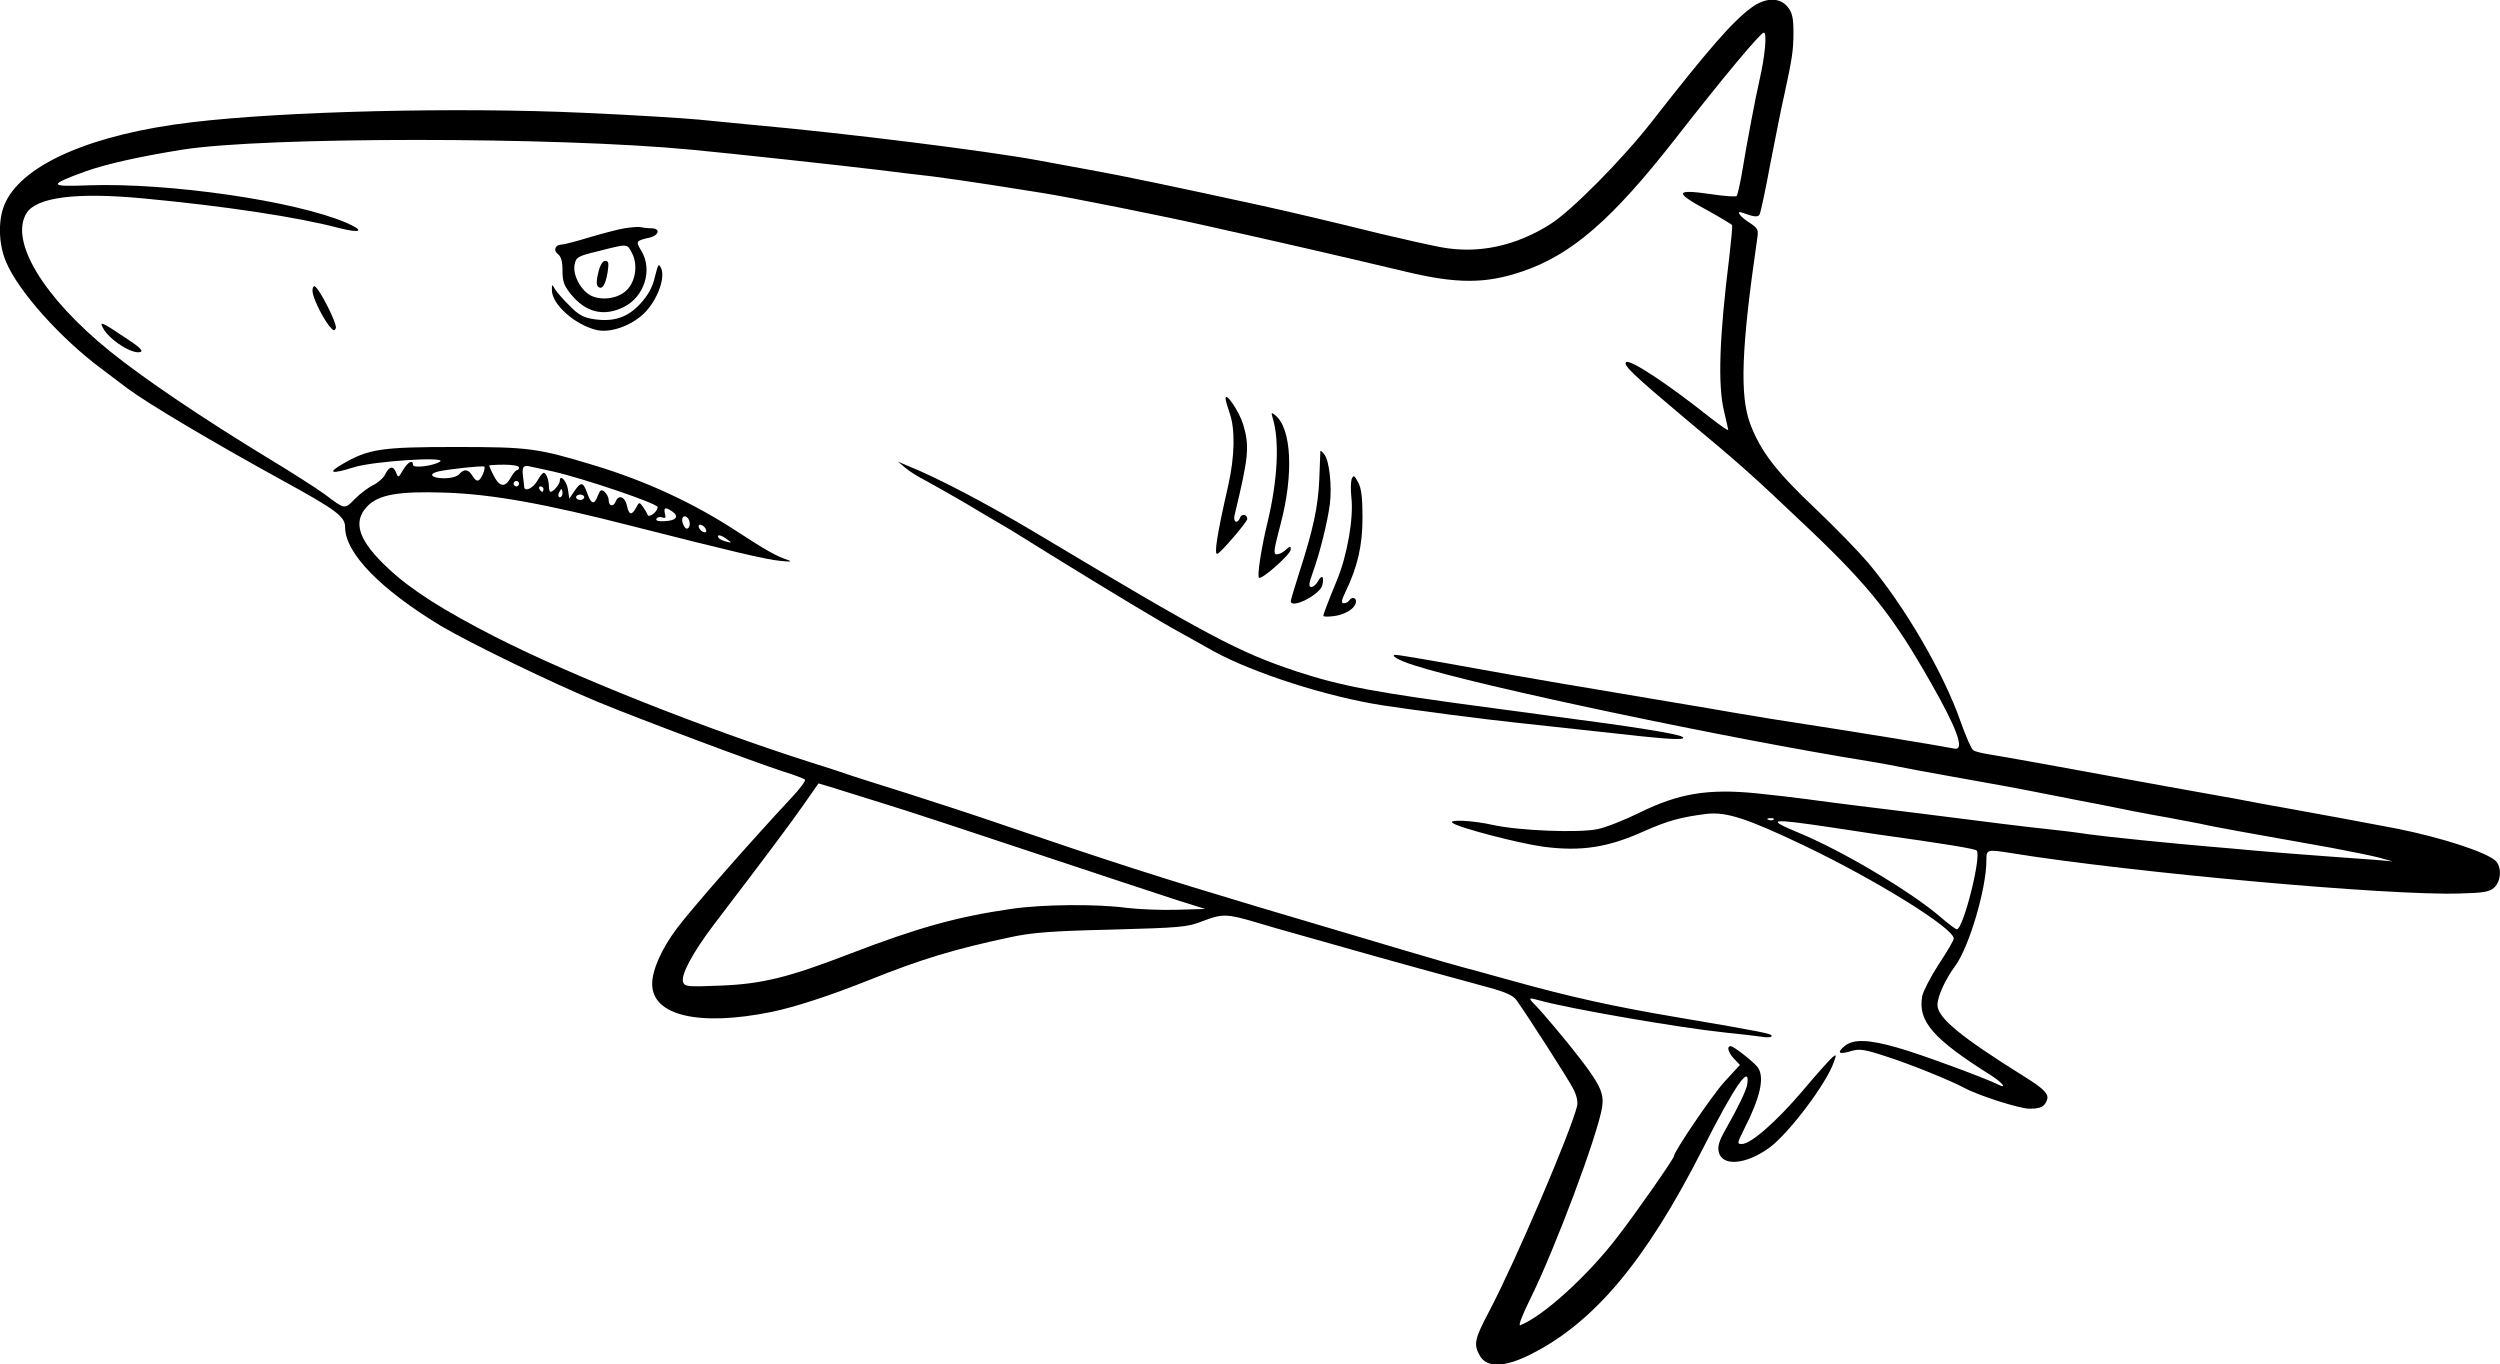 <?xml version="1.0" standalone="no"?>
<!DOCTYPE svg PUBLIC "-//W3C//DTD SVG 20010904//EN"
 "http://www.w3.org/TR/2001/REC-SVG-20010904/DTD/svg10.dtd">
<svg version="1.0" xmlns="http://www.w3.org/2000/svg"
 width="920pt" height="502pt" viewBox="0 0 920 502"
 preserveAspectRatio="xMidYMid meet">
<g transform="translate(0,502) scale(0.1,-0.1)"
fill="#000000" stroke="none">
<path d="M6444 4991 c-69 -51 -156 -151 -364 -417 -107 -138 -297 -330 -375
-379 -128 -81 -265 -110 -401 -85 -38 7 -141 30 -229 51 -165 41 -335 81 -440
104 -303 66 -512 110 -625 130 -74 14 -160 29 -190 35 -190 35 -709 100 -1045
130 -60 6 -153 15 -205 20 -52 5 -243 17 -425 25 -459 21 -1099 6 -1440 -35
-362 -43 -616 -152 -684 -293 -29 -59 -28 -151 1 -220 45 -108 200 -282 354
-396 32 -25 75 -56 94 -71 77 -57 311 -196 573 -340 195 -107 227 -131 227
-170 0 -95 129 -228 352 -363 104 -62 413 -212 578 -280 152 -63 579 -223 685
-257 39 -12 73 -25 77 -29 4 -3 -16 -31 -45 -62 -157 -168 -369 -410 -425
-484 -57 -76 -92 -154 -92 -206 0 -117 173 -157 439 -103 87 18 215 60 356
116 194 78 316 115 523 159 78 17 152 23 372 28 254 7 280 9 335 31 74 28 88
28 200 -5 50 -15 99 -29 110 -32 11 -3 88 -25 170 -48 192 -55 455 -127 570
-158 66 -18 93 -30 106 -48 42 -59 189 -288 207 -323 14 -26 19 -49 16 -65
-22 -93 -227 -573 -324 -757 -55 -104 -58 -122 -33 -165 26 -43 91 -41 186 7
233 117 423 343 632 754 120 237 176 317 165 240 -2 -19 -36 -90 -78 -163 -25
-44 -32 -65 -27 -86 12 -55 101 -47 187 16 70 51 209 235 236 313 11 30 10 31
-5 19 -9 -8 -59 -63 -110 -124 -96 -113 -190 -195 -223 -195 -18 0 -17 3 5 48
64 125 80 198 53 235 -17 21 -88 77 -99 77 -16 0 -9 -23 12 -46 l22 -23 -58
-63 c-45 -50 -185 -256 -185 -273 0 -9 -139 -208 -207 -296 -109 -143 -275
-294 -359 -326 -7 -2 9 40 36 94 94 190 249 605 266 709 7 48 -6 79 -74 169
-48 63 -144 178 -174 208 -25 25 -23 27 15 16 106 -30 514 -101 687 -119 58
-6 120 -13 138 -16 17 -3 32 -1 32 4 0 8 -40 16 -340 67 -239 40 -401 76 -620
137 -80 22 -158 44 -175 48 -37 9 -310 90 -770 227 -341 102 -531 163 -920
296 -104 36 -264 88 -355 117 -91 28 -183 58 -205 65 -22 8 -89 30 -150 49
-390 124 -877 317 -1160 461 -192 98 -309 172 -394 251 -111 103 -135 172 -80
230 42 44 115 57 289 51 172 -6 363 -40 690 -124 362 -92 488 -122 541 -127
36 -4 46 -3 29 3 -41 13 -85 38 -189 106 -159 104 -334 185 -526 243 -208 63
-239 67 -510 67 -272 0 -319 -7 -415 -63 -57 -33 -41 -38 41 -12 71 23 349 41
318 21 -25 -16 -99 -25 -99 -12 0 21 -19 11 -37 -19 -16 -28 -18 -29 -25 -10
-10 27 -26 25 -40 -5 -6 -13 -26 -31 -44 -40 -19 -9 -49 -32 -68 -51 -38 -39
-35 -40 -111 17 -27 20 -122 81 -210 134 -237 144 -456 292 -580 392 -246 199
-371 407 -307 509 37 58 182 77 427 54 300 -28 571 -69 722 -109 82 -21 97
-11 28 19 -189 81 -653 148 -949 138 -148 -6 -149 1 -12 51 76 27 195 54 356
80 300 48 1377 48 1875 0 149 -14 543 -57 685 -74 63 -8 153 -19 200 -24 47
-6 144 -20 215 -31 72 -11 157 -25 190 -30 91 -14 451 -86 605 -121 299 -67
465 -105 730 -168 191 -46 297 -46 432 0 181 61 331 191 563 488 177 227 314
391 326 391 12 0 5 -84 -16 -175 -14 -61 -45 -222 -66 -350 -7 -38 -15 -73
-18 -76 -3 -4 -44 -1 -91 6 -138 20 -141 8 -15 -60 47 -26 86 -50 89 -53 2 -4
-3 -56 -10 -117 -37 -297 -43 -473 -19 -570 8 -33 14 -63 15 -67 0 -4 -29 16
-65 44 -157 125 -298 218 -311 205 -11 -11 28 -48 216 -206 209 -174 245 -206
464 -414 218 -208 305 -318 443 -562 96 -168 124 -247 86 -240 -85 16 -348 59
-678 110 -55 9 -122 20 -150 25 -27 5 -104 18 -170 29 -360 60 -594 100 -770
132 -131 24 -277 49 -288 49 -25 0 11 -21 66 -38 234 -76 1156 -270 1672 -353
33 -5 80 -14 105 -19 25 -5 97 -19 160 -30 242 -43 289 -52 405 -75 66 -13
147 -29 180 -35 33 -7 92 -18 130 -26 39 -8 97 -18 130 -24 33 -6 80 -15 105
-20 42 -10 190 -37 490 -90 69 -13 148 -29 175 -36 l50 -14 -55 5 c-30 2 -122
9 -205 15 -82 6 -195 15 -250 20 -55 5 -131 12 -170 15 -128 11 -369 35 -440
45 -38 6 -110 15 -160 20 -85 9 -188 22 -455 56 -63 8 -169 21 -235 29 -66 8
-149 19 -185 24 -36 5 -121 15 -190 22 -175 17 -283 -1 -425 -71 -55 -27 -125
-55 -155 -61 -69 -15 -290 -6 -385 15 -75 17 -165 21 -150 8 19 -17 246 -76
335 -88 139 -18 237 -3 370 57 88 39 136 52 231 64 73 8 149 -17 359 -117 269
-129 550 -304 550 -342 0 -6 -25 -49 -55 -94 -30 -46 -57 -99 -61 -117 -17
-93 38 -157 254 -293 41 -26 60 -51 25 -33 -43 22 -286 112 -368 135 -107 31
-164 33 -196 7 -31 -25 -22 -33 23 -19 30 9 48 7 124 -18 87 -27 244 -91 294
-118 49 -27 202 -76 238 -76 42 0 56 7 65 32 8 22 -11 41 -83 86 -237 148
-320 217 -320 264 0 31 29 94 65 143 51 69 115 284 115 388 0 42 1 42 95 27
441 -71 1391 -157 1648 -148 86 2 109 6 126 22 26 24 28 77 4 99 -36 32 -196
84 -359 117 -66 13 -298 56 -404 75 -47 8 -134 24 -195 36 -60 11 -146 26
-190 34 -44 8 -116 21 -160 29 -227 42 -515 94 -555 100 -25 4 -51 10 -58 15
-7 4 -28 52 -47 106 -64 182 -207 426 -341 585 -35 41 -122 131 -194 199 -142
134 -201 210 -239 311 -39 104 -33 278 25 677 6 39 5 42 -30 65 -34 22 -50 45
-23 35 40 -15 56 -17 62 -7 4 6 22 90 40 188 19 97 41 209 50 247 30 138 35
169 35 235 0 53 -4 73 -21 94 -29 37 -83 36 -135 -3z m-4667 -1716 c-14 -30
-23 -31 -39 -5 -15 24 -31 25 -48 5 -8 -9 -30 -15 -56 -15 -46 0 -60 16 -21
25 34 8 161 22 169 18 3 -2 1 -14 -5 -28z m133 25 c0 -5 -3 -10 -7 -10 -5 0
-16 -14 -25 -30 -20 -36 -41 -32 -63 13 -8 16 -15 32 -15 34 0 1 25 3 55 3 30
0 55 -4 55 -10z m125 -15 c114 -26 385 -118 385 -131 0 -17 -32 -42 -37 -28
-2 6 -10 19 -17 29 -13 18 -14 18 -25 -3 -16 -30 -27 -28 -34 8 -7 32 -31 41
-41 15 -8 -21 -26 -19 -26 4 0 10 -7 24 -15 31 -12 10 -16 8 -25 -14 -13 -35
-24 -33 -39 9 -15 42 -23 43 -47 8 l-19 -28 -5 34 c-5 32 -30 58 -30 31 0 -12
-24 -40 -34 -40 -3 0 -6 9 -6 19 0 24 -10 51 -19 51 -4 0 -15 -13 -24 -30 -16
-27 -46 -41 -48 -22 0 4 -2 20 -4 36 -5 36 0 45 23 40 9 -2 49 -11 87 -19z
m-125 -45 c0 -5 -4 -10 -10 -10 -5 0 -10 5 -10 10 0 6 5 10 10 10 6 0 10 -4
10 -10z m90 -20 c0 -5 -2 -10 -4 -10 -3 0 -8 5 -11 10 -3 6 -1 10 4 10 6 0 11
-4 11 -10z m70 -15 c0 -8 -4 -15 -10 -15 -5 0 -7 7 -4 15 4 8 8 15 10 15 2 0
4 -7 4 -15z m80 -15 c0 -5 -7 -10 -15 -10 -8 0 -15 5 -15 10 0 6 7 10 15 10 8
0 15 -4 15 -10z m325 -53 c25 -19 13 -33 -30 -35 -23 -1 -33 2 -29 9 3 6 13 8
21 5 12 -5 14 -1 10 14 -6 23 2 25 28 7z m61 -32 c8 -21 -6 -41 -17 -24 -12
19 -11 39 1 39 6 0 13 -7 16 -15z m62 -34 c3 -8 -1 -12 -9 -9 -7 2 -15 10 -17
17 -3 8 1 12 9 9 7 -2 15 -10 17 -17z m78 -36 c18 -13 18 -14 -4 -8 -12 3 -25
9 -28 14 -8 14 10 11 32 -6z m569 -970 c83 -25 337 -109 565 -185 228 -76 462
-153 520 -172 l105 -33 -105 -3 c-58 -2 -141 2 -184 7 -110 15 -313 13 -426
-4 -200 -29 -342 -69 -590 -164 -228 -88 -325 -112 -477 -118 -120 -5 -133 -4
-139 12 -10 25 34 108 112 211 190 249 285 376 333 445 l53 76 41 -12 c23 -7
110 -34 192 -60z m3282 -61 c-3 -3 -12 -4 -19 -1 -8 3 -5 6 6 6 11 1 17 -2 13
-5z m213 -29 c58 -9 132 -20 165 -25 251 -35 361 -53 369 -60 19 -19 -49 -290
-73 -290 -4 0 -32 21 -62 47 -109 93 -359 242 -519 308 -125 52 -109 54 120
20z"/>
<path d="M2299 4180 c-25 -4 -85 -20 -132 -34 -46 -14 -92 -26 -100 -26 -24 0
-32 -22 -14 -35 12 -9 17 -27 17 -61 0 -41 6 -56 32 -88 54 -66 120 -82 193
-46 76 37 108 137 65 207 -21 35 -20 37 28 48 38 8 44 35 8 35 -13 0 -30 2
-38 4 -7 2 -34 0 -59 -4z m27 -92 c22 -42 13 -103 -19 -135 -31 -32 -93 -41
-134 -20 -37 20 -67 78 -58 115 5 26 13 30 88 48 110 28 104 28 123 -8z"/>
<path d="M2202 4018 c-7 -27 -8 -46 -2 -52 15 -15 28 4 36 52 5 34 4 42 -9 42
-9 0 -19 -16 -25 -42z"/>
<path d="M2410 4001 c-9 -39 -25 -67 -53 -98 -47 -51 -97 -68 -169 -58 -40 6
-58 15 -91 49 -23 22 -47 50 -54 61 -12 20 -12 20 -12 -1 -2 -53 86 -131 167
-149 55 -11 136 21 181 71 44 50 69 123 54 157 -9 19 -11 16 -23 -32z"/>
<path d="M1150 3950 c0 -23 33 -92 61 -129 16 -19 20 -21 25 -8 5 15 -58 141
-77 153 -5 3 -9 -4 -9 -16z"/>
<path d="M379 3813 c23 -44 110 -99 138 -88 12 4 -6 20 -60 55 -82 55 -92 59
-78 33z"/>
<path d="M4510 3554 c0 -6 7 -31 15 -54 21 -59 19 -159 -5 -266 -42 -184 -53
-257 -40 -252 13 4 110 118 110 128 0 17 -20 21 -26 6 -9 -25 -27 -19 -21 7
52 216 56 253 32 335 -15 48 -64 121 -65 96z"/>
<path d="M4684 3480 c25 -82 18 -226 -19 -380 -24 -99 -39 -199 -32 -206 9 -9
117 86 117 104 0 13 -2 13 -18 -1 -10 -10 -25 -17 -34 -17 -13 0 -10 18 15
113 48 181 40 349 -19 398 -16 13 -17 12 -10 -11z"/>
<path d="M4859 3360 c0 -3 -2 -49 -4 -103 -4 -100 -22 -185 -75 -348 -16 -51
-30 -97 -30 -101 0 -31 107 23 116 58 8 32 -1 42 -16 15 -6 -12 -17 -21 -24
-21 -11 0 -10 11 5 53 25 68 55 188 63 253 8 65 -2 158 -20 181 -7 10 -14 16
-15 13z"/>
<path d="M3332 3298 c15 -13 49 -34 75 -47 26 -14 93 -52 148 -84 55 -33 114
-68 130 -77 17 -9 97 -59 179 -110 220 -136 416 -254 483 -290 32 -18 85 -47
118 -66 148 -81 418 -168 625 -200 119 -18 363 -50 495 -64 149 -16 358 -39
460 -50 112 -12 166 -13 145 -1 -20 11 -172 36 -480 76 -58 8 -154 21 -215 29
-438 58 -558 81 -723 135 -214 71 -323 129 -962 511 -174 104 -360 202 -470
246 l-35 15 27 -23z"/>
<path d="M4974 3257 c-3 -10 -4 -40 -1 -67 9 -75 -15 -214 -53 -305 -34 -83
-50 -125 -50 -131 0 -4 18 -4 41 -1 42 6 79 30 79 54 0 15 -16 17 -25 3 -3 -5
-12 -10 -20 -10 -10 0 -9 10 6 41 45 93 63 171 63 274 0 73 -4 108 -16 130
-14 26 -17 28 -24 12z"/>
</g>
</svg>

